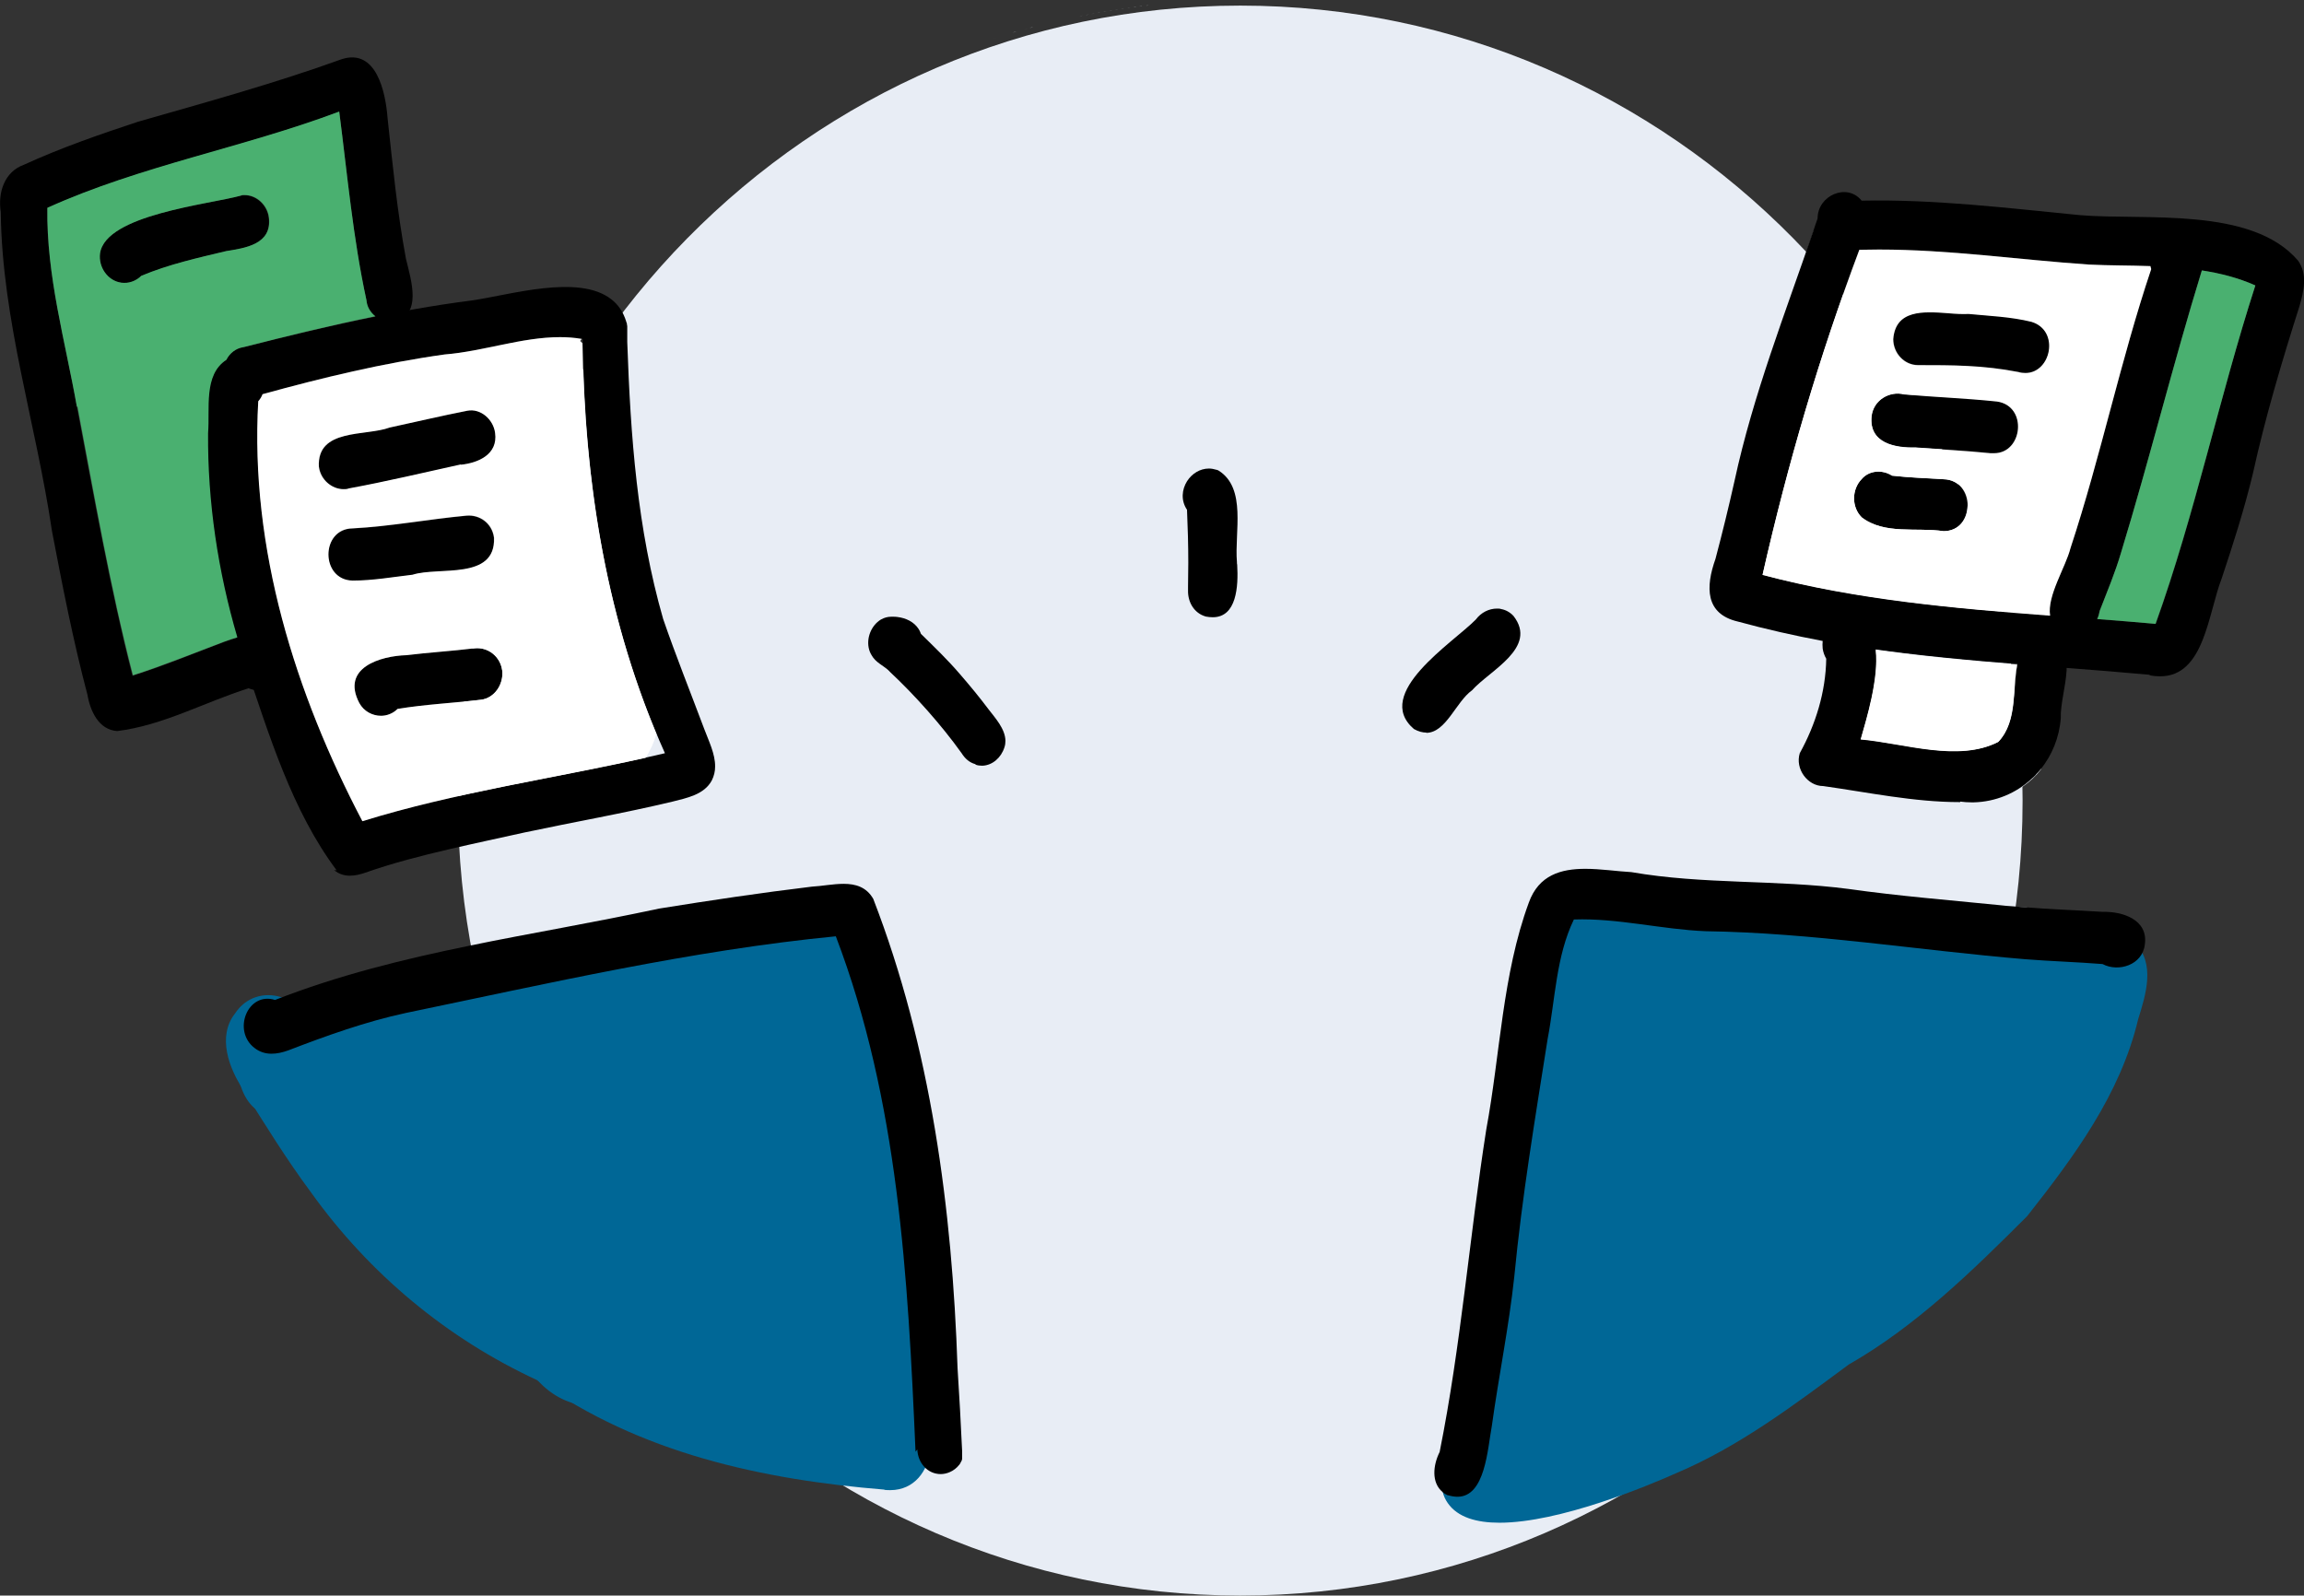 <?xml version="1.0" encoding="UTF-8"?>
<svg id="Layer_1" data-name="Layer 1" xmlns="http://www.w3.org/2000/svg" viewBox="0 0 90.47 62.66">
  <rect x="0" y="0" width="90.47" height="62.66" fill="#333333" stroke="none"/>
  <defs>
    <style>
      .cls-1 {
        fill: #006796;
      }

      .cls-2 {
        fill: #e8edf5;
      }

      .cls-3 {
        fill: #fff;
      }

      .cls-4 {
        fill: #4ab070;
      }
    </style>
  </defs>
  <path class="cls-2" d="m48.7.22c16.96,0,30.72,13.98,30.72,31.22s-13.76,31.22-30.72,31.22-30.72-13.98-30.72-31.22S31.74.22,48.7.22Z"/>
  <path class="cls-2" d="m48.56,60.02c.09,0,.19,0,.28,0-.09,0-.19,0-.28,0Z"/>
  <path class="cls-2" d="m49.08,60.03c-.08,0-.16,0-.24,0,.08,0,.16,0,.24,0Z"/>
  <path class="cls-2" d="m49.31,60.02c-.05,0-.11,0-.16,0,.05,0,.11,0,.16,0Z"/>
  <path class="cls-2" d="m48.43,60.02s.02,0,.03,0c-.01,0-.02,0-.03,0Z"/>
  <path class="cls-2" d="m49.56,60.02c-.05,0-.1,0-.16,0,.05,0,.1,0,.16,0Z"/>
  <path class="cls-2" d="m48.23,60.02s.02,0,.04,0c-.01,0-.02,0-.04,0Z"/>
  <path class="cls-2" d="m49.85,60.01c-.07,0-.14,0-.21,0,.07,0,.14,0,.21,0Z"/>
  <path class="cls-2" d="m47.82,60.01s.04,0,.06,0c-.02,0-.04,0-.06,0Z"/>
  <path class="cls-2" d="m50.08,60s-.07,0-.11,0c.04,0,.07,0,.11,0Z"/>
  <path class="cls-2" d="m47.62,60s.04,0,.07,0c-.02,0-.05,0-.07,0Z"/>
  <path class="cls-2" d="m47.42,60s.05,0,.08,0c-.03,0-.05,0-.08,0Z"/>
  <path class="cls-2" d="m50.3,59.99s-.06,0-.09,0c.03,0,.06,0,.09,0Z"/>
  <path class="cls-2" d="m47.2,59.99s.07,0,.1,0c-.03,0-.07,0-.1,0Z"/>
  <path class="cls-2" d="m50.49,59.98s-.03,0-.05,0c.02,0,.04,0,.05,0Z"/>
  <path class="cls-2" d="m47.01,59.98s.07,0,.11,0c-.04,0-.07,0-.11,0Z"/>
  <path class="cls-2" d="m46.83,59.97s.06,0,.1,0c-.03,0-.07,0-.1,0Z"/>
  <path class="cls-2" d="m46.62,59.95s.08,0,.12,0c-.04,0-.08,0-.12,0Z"/>
  <path class="cls-2" d="m51.05,59.95s0,0-.01,0c0,0,0,0,.01,0Z"/>
  <path class="cls-2" d="m46.4,59.94c.05,0,.1,0,.15.01-.05,0-.1,0-.15-.01Z"/>
  <path class="cls-2" d="m54.39,59.56s-.04,0-.06.01c.02,0,.04,0,.06-.01Z"/>
  <path class="cls-2" d="m54.62,59.51s-.09.02-.13.02c.04,0,.09-.02.13-.02Z"/>
  <path class="cls-2" d="m54.91,59.46c-.07.01-.14.03-.21.04.07-.01.14-.03.21-.04Z"/>
  <path class="cls-2" d="m56.85,59.03c-.09-.13-.16-.27-.2-.44-.44-.37-.37-1.05-.11-1.57.84-4.18,1.17-8.45,1.83-12.66.55-2.96.63-6.08,1.67-8.91.64-1.79,2.62-1.28,4.04-1.2,2.82.49,5.69.29,8.52.66,1.98.28,3.98.44,5.97.64.36.04.69.07,1.03.09-2.38,11.99-12.19,21.46-24.67,23.82.65-.12,1.3-.27,1.94-.43Z"/>
  <path class="cls-2" d="m78.47,29.13c.75-.79.55-2.01.75-3.05-1.86-.15-3.72-.32-5.56-.58.14,1.14-.37,2.74-.59,3.52,1.75.16,3.84.9,5.4.1Zm1.67.88v.21c-.2.26-.44.48-.7.66-.04.03-.09.06-.13.09-.07.05-.15.09-.22.13-.05.03-.09.05-.14.07-.07.03-.13.06-.2.09-.05.02-.1.04-.16.06-.06.02-.12.04-.18.06-.06.02-.13.03-.19.05-.06.01-.11.02-.17.03-.14.03-.29.04-.44.05-.06,0-.12,0-.18,0-.15,0-.3-.01-.45-.03-.68,0-1.36-.05-2.04-.13-.22-.03-.45-.06-.67-.09-.33-.05-.67-.1-1-.15h0c-.44-.07-.89-.14-1.33-.21-.11-.02-.22-.03-.33-.05-.26,0-.5-.12-.68-.31-.23-.25-.35-.62-.25-.98.12-.21.22-.43.33-.64.07-.15.13-.3.19-.44.32-.83.51-1.72.52-2.62-.07-.12-.12-.26-.14-.4-.01-.1-.01-.2,0-.3h0s0,0,0,0c-1.11-.21-2.21-.46-3.32-.76-.36-.08-.62-.23-.8-.41-.1-.11-.17-.23-.22-.36-.01-.03-.03-.07-.04-.1-.13-.45-.03-1.01.18-1.59.27-1.02.52-2.04.75-3.07.73-3.37,1.99-6.58,3.1-9.83.43.43.86.87,1.26,1.32-.73.7-1.05,1.82-1.36,2.78-.12.36-.22.73-.33,1.09-.07.16-.14.32-.21.48-.53,1.34-.99,2.72-1.23,4.15-.02.14-.04.29-.05.43-.18.1-.36.22-.51.36-1.05.97-1.14,2.67-.24,3.79.52.64,1.28,1.01,2.08,1.01.29,0,.58,0,.87,0,.15,0,.3,0,.44,0h.05c.39,0,.78,0,1.17.03.06,0,.11,0,.17.01.45.07.9.18,1.34.26.86.58,1.99.7,2.97.36.14.05.28.1.43.13.17.04.36.06.55.06.36,0,.74-.07,1.09-.19,0,0,0,.02,0,.03.06.33.1.66.15.99.17,1.27.26,2.56.26,3.88Z"/>
  <path class="cls-2" d="m38.3,30.01c-.23-.06-.41-.22-.54-.43-.8-1.12-1.86-2.3-2.8-3.18-.2-.23-.48-.32-.67-.57-.48-.61-.02-1.61.71-1.61h.05s0,0,0,0c.46-.01.96.21,1.13.68.52.51,1.04,1.01,1.52,1.57.39.45.77.91,1.13,1.39.31.4.8.92.62,1.49-.13.42-.5.72-.89.72-.08,0-.16-.01-.24-.04Z"/>
  <path class="cls-2" d="m55.53,28.63c-1.63-1.4,1.54-3.39,2.43-4.3.21-.28.52-.43.83-.43.24,0,.47.09.66.29.97,1.25-.94,2.14-1.63,2.92-.64.45-1.03,1.67-1.8,1.67-.15,0-.31-.04-.49-.14Z"/>
  <path class="cls-2" d="m47.34,24.21c-.5-.14-.75-.65-.68-1.16.03-1.01,0-2.02-.04-3.03-.49-.71.14-1.62.86-1.62.13,0,.26.03.38.09,1.15.72.59,2.52.73,3.7.05.85-.02,2.06-.97,2.06-.09,0-.18-.01-.29-.03Z"/>
  <path class="cls-2" d="m36.99,2.23c-.06.03-.13.05-.19.08.06-.03.13-.05.19-.08Z"/>
  <path class="cls-2" d="m37.19,2.15c-.06.02-.12.05-.18.07.06-.02.12-.05.18-.07Z"/>
  <path class="cls-2" d="m37.4,2.07c-.06.02-.12.05-.18.07.06-.02.12-.05.18-.07Z"/>
  <path class="cls-2" d="m37.61,1.99c-.06.02-.12.04-.17.06.06-.02.11-.04.17-.06Z"/>
  <path class="cls-2" d="m37.82,1.92c-.06.02-.11.04-.17.06.06-.02.11-.04.17-.06Z"/>
  <path class="cls-2" d="m38.03,1.84c-.05.02-.11.04-.16.06.05-.02.11-.04.16-.06Z"/>
  <path class="cls-2" d="m38.25,1.76c-.05.02-.11.04-.16.06.05-.02.11-.04.16-.06Z"/>
  <path class="cls-2" d="m38.46,1.69c-.06.02-.11.04-.17.06.06-.02.11-.04.17-.06Z"/>
  <path class="cls-2" d="m39.51,1.36c-.34.1-.68.21-1.02.32.34-.11.68-.22,1.02-.32Z"/>
  <path class="cls-2" d="m39.7,1.3c-.06.02-.11.03-.17.05.06-.02.11-.03.17-.05Z"/>
  <path class="cls-2" d="m39.92,1.24c-.05.01-.1.03-.16.04.05-.02.1-.03.16-.04Z"/>
  <path class="cls-2" d="m40.14,1.18s-.1.03-.15.04c.05-.01.1-.03.15-.04Z"/>
  <path class="cls-2" d="m40.36,1.12s-.1.03-.14.04c.05-.01.1-.03.14-.04Z"/>
  <path class="cls-2" d="m40.57,1.06s-.09.02-.14.04c.05-.01.09-.02.14-.04Z"/>
  <path class="cls-2" d="m40.8,1s-.09.02-.13.03c.04-.01.09-.02.13-.03Z"/>
  <path class="cls-2" d="m41.03.94s-.09.02-.14.03c.05-.01.09-.02.14-.03Z"/>
  <path class="cls-2" d="m41.25.89s-.09.02-.13.03c.04-.01.09-.02.13-.03Z"/>
  <path class="cls-2" d="m41.48.84s-.09.02-.13.03c.04-.01.09-.02.13-.03Z"/>
  <path class="cls-2" d="m41.71.78s-.09.02-.14.03c.05-.01.09-.02.14-.03Z"/>
  <path class="cls-2" d="m41.94.73c-.05.01-.1.02-.16.03.05-.01.1-.02.16-.03Z"/>
  <path class="cls-2" d="m42.29.66c-.1.02-.2.04-.29.06.1-.02.2-.04.29-.06Z"/>
  <path class="cls-2" d="m42.51.61s-.08.02-.12.02c.04,0,.08-.02.12-.02Z"/>
  <path class="cls-2" d="m42.75.57s-.08.02-.13.02c.04,0,.08-.02.13-.02Z"/>
  <path class="cls-2" d="m42.98.53s-.09.02-.13.02c.04,0,.09-.02.13-.02Z"/>
  <path class="cls-2" d="m43.21.49s-.08.01-.12.02c.04,0,.08-.01.12-.02Z"/>
  <path class="cls-2" d="m43.44.45s-.08.01-.12.02c.04,0,.08-.01.12-.02Z"/>
  <path class="cls-2" d="m43.68.41s-.08.01-.12.02c.04,0,.08-.01.12-.02Z"/>
  <path class="cls-2" d="m43.91.37s-.08.01-.13.02c.04,0,.08-.01.13-.02Z"/>
  <path class="cls-2" d="m44.14.34s-.08.01-.12.02c.04,0,.08-.01.12-.02Z"/>
  <path class="cls-2" d="m44.38.3s-.07.01-.11.02c.04,0,.07-.01.11-.02Z"/>
  <path class="cls-2" d="m44.62.27s-.07,0-.11.01c.04,0,.07,0,.11-.01Z"/>
  <path class="cls-2" d="m44.86.24s-.08,0-.12.01c.04,0,.08,0,.12-.01Z"/>
  <path class="cls-2" d="m45.09.21s-.06,0-.09.01c.03,0,.06,0,.09-.01Z"/>
  <path class="cls-2" d="m45.33.19s-.05,0-.07,0c.02,0,.05,0,.07,0Z"/>
  <path class="cls-2" d="m45.64.15s-.05,0-.07,0c.02,0,.05,0,.07,0Z"/>
  <path class="cls-2" d="m45.91.13s-.07,0-.11,0c.04,0,.07,0,.11,0Z"/>
  <path class="cls-2" d="m46.16.11s-.07,0-.11,0c.04,0,.07,0,.11,0Z"/>
  <path class="cls-2" d="m46.4.09s-.07,0-.11,0c.04,0,.07,0,.11,0Z"/>
  <path class="cls-2" d="m51.24.09s.01,0,.02,0c0,0-.01,0-.02,0Z"/>
  <path class="cls-2" d="m46.64.07s-.07,0-.11,0c.04,0,.07,0,.11,0Z"/>
  <path class="cls-2" d="m51,.07s.03,0,.05,0c-.02,0-.03,0-.05,0Z"/>
  <path class="cls-2" d="m46.89.06s-.07,0-.11,0c.04,0,.07,0,.11,0Z"/>
  <path class="cls-2" d="m50.77.06s.05,0,.07,0c-.02,0-.05,0-.07,0Z"/>
  <path class="cls-2" d="m47.13.04s-.07,0-.11,0c.04,0,.07,0,.11,0Z"/>
  <path class="cls-2" d="m50.55.04s.05,0,.08,0c-.03,0-.05,0-.08,0Z"/>
  <path class="cls-2" d="m47.37.03s-.07,0-.11,0c.04,0,.07,0,.11,0Z"/>
  <path class="cls-2" d="m50.34.03s.05,0,.07,0c-.02,0-.05,0-.07,0Z"/>
  <path class="cls-2" d="m50.13.02s.05,0,.08,0c-.02,0-.05,0-.08,0Z"/>
  <path class="cls-2" d="m47.62.02s-.07,0-.11,0c.04,0,.07,0,.11,0Z"/>
  <path class="cls-2" d="m49.91.02s.05,0,.08,0c-.02,0-.05,0-.08,0Z"/>
  <path class="cls-2" d="m47.86.01s-.07,0-.11,0c.04,0,.07,0,.11,0Z"/>
  <path class="cls-2" d="m49.7.01s.05,0,.08,0c-.03,0-.05,0-.08,0Z"/>
  <path class="cls-2" d="m48.1,0s-.07,0-.1,0c.03,0,.07,0,.1,0Z"/>
  <path class="cls-2" d="m49.48,0s.05,0,.08,0c-.03,0-.05,0-.08,0Z"/>
  <path class="cls-2" d="m48.35,0s-.07,0-.1,0c.03,0,.07,0,.1,0Z"/>
  <path class="cls-2" d="m49.27,0s.05,0,.08,0c-.03,0-.05,0-.08,0Z"/>
  <path class="cls-2" d="m48.6,0s-.05,0-.08,0c.03,0,.05,0,.08,0Z"/>
  <path class="cls-2" d="m49.06,0s.04,0,.06,0c-.02,0-.04,0-.06,0Z"/>
  <path class="cls-1" d="m34.73,58.5c-4.79-.39-9.61-1.43-13.64-4.3-3.52-1.63-6.58-4.16-8.89-7.39-.95-1.28-1.79-2.64-2.64-4-.57-.85-1.04-2.11-.33-3.01.86-1.32,2.94-.72,2.94.97,1.52,2.62,3.28,5.13,5.39,7.24,1.8,1.57,3.9,2.65,5.97,3.77,2.65,1.99,5.94,2.63,9.09,3.15.85.02,1.69.17,2.54.24,1.98.29,1.69,3.35-.2,3.35-.07,0-.15,0-.23-.01Z"/>
  <path class="cls-1" d="m56.85,59.03h0c-.09-.13-.16-.27-.2-.44,0,0,0,0,0,0-.04-.15-.07-.32-.08-.51,0-.81.53-1.47,1.25-1.67-.12-3.29.94-6.49,1.36-9.73.35-2.36.4-4.76.78-7.12.27-1.62.45-4.41,2.62-4.1,4.23.28,8.48.06,12.72.4,2.05.06,4.09.34,6.14.4.81.11,1.77.09,2.38.75.82.83.45,2.02.14,3.01-.7,2.96-2.54,5.43-4.36,7.74-2.17,2.17-4.37,4.32-7.01,5.83-2.15,1.59-4.29,3.21-6.74,4.25-1.16.52-4.62,1.96-6.97,1.96-.9,0-1.64-.21-2.03-.77Z"/>
  <path class="cls-1" d="m32.36,57.28c-.29-.3-.42-.68-.46-1.09-1.49,1.69-3.94.82-4.87-1.07-.14-.06-.28-.13-.42-.22-.71.19-1.48.17-2.16-.12-1.52,1.05-3.41-.03-4.01-1.69-.12-.06-.24-.13-.35-.21-.75-.48-1.25-1.25-1.65-2.05-1.36-.5-2.33-1.75-2.83-3.12-.28-.21-.54-.44-.77-.72-.33-.4-.59-.84-.8-1.31-.33-.14-.64-.37-.88-.63-.42-.44-.59-1.06-.52-1.65-1.22.66-2.68.82-3.19-.76-.51-1.17.61-2.55,1.78-2.3,2.94-.97,6.01-1.51,9.07-1.75,1.95-.4,3.9-.76,5.84-1.25,1.68-.35,3.28-.98,4.95-1.35.9-.28,2.03-.43,2.72.4,1.63,2.15,1.62,5.09,1.7,7.71.04,2.94.32,5.86.25,8.8,2.54.87,1.45,4.95-1.24,4.49-.27.26-.64.38-1.01.38-.42,0-.85-.17-1.15-.49Z"/>
  <path d="m35.95,57.01c-.3-6.88-.67-13.78-3.13-20.24-5.66.55-11.33,1.86-16.88,3.01-1.58.34-3.11.89-4.62,1.47-.44.16-.92.22-1.32-.09-.89-.67-.28-2.23.8-1.89,2.48-.97,5.04-1.6,7.63-2.13,0,0,0,0,0,0,1.2-.25,2.41-.47,3.62-.7,1.28-.24,2.57-.49,3.84-.76,1.99-.32,3.99-.62,5.99-.86.39-.02.83-.11,1.25-.11h0c.46,0,.89.12,1.16.59,2.26,5.85,3.1,12.16,3.31,18.43.07,1.09.13,2.17.18,3.26,0,.01,0,.02,0,.03,0,0,0,0,0,0,0,.02,0,.05,0,.07,0,0,0,0,0,0,0,.02,0,.05,0,.07,0,0,0,0,0,0,0,.01,0,.02,0,.03,0,0,0,0,0,0,0,.01,0,.02,0,.03,0,0,0,0,0,0,0,0,0,.02,0,.02,0,0,0,0,0,0,0,0,0,.02,0,.03,0,0,0,0,0,.01,0,0,0,0,0,.01,0,.01,0,.02-.01.03,0,0,0,0,0,0,0,0,0,.01,0,.02,0,0,0,0,0,0,0,.02-.02.04-.03.06,0,0,0,0,0,0-.01.02-.02.04-.03.06,0,0,0,0,0,0-.01.02-.02.03-.03.05,0,0,0,0-.01.01,0,0,0,0,0,0-.1.13-.23.23-.37.29,0,0,0,0,0,0-.11.05-.24.08-.36.08-.52,0-.9-.44-.92-.97Z"/>
  <path d="m56.86,58.73c-.08-.04-.16-.08-.22-.14,0,0,0,0,0,0-.44-.37-.37-1.05-.11-1.57.84-4.18,1.17-8.45,1.83-12.66.55-2.96.63-6.08,1.67-8.91.39-1.09,1.27-1.33,2.22-1.33.61,0,1.25.1,1.81.13,2.82.49,5.69.29,8.52.66,1.98.28,3.98.44,5.97.64.15.02.3.03.45.04.13.01.26.02.39.03,1.08.09,2.07.12,3.18.19.75-.02,1.79.29,1.65,1.28-.09.81-1.04,1.1-1.66.77-1.01-.08-2.03-.11-3.04-.19-4.19-.35-8.35-1.04-12.55-1.1-1.73-.07-3.44-.52-5.17-.46-.7,1.45-.73,3.13-1.03,4.69-.49,3.11-1.01,6.21-1.31,9.34-.21,1.96-.61,3.9-.88,5.85-.17.92-.26,2.79-1.35,2.79-.11,0-.24-.02-.37-.06Z"/>
  <path d="m13.22,34.18c-1.76-2.35-2.65-5.31-3.6-8.11-.96-2.9-1.5-5.97-1.47-9.05.08-.96-.19-2.3.72-2.88.14-.27.38-.46.68-.5,2.97-.75,5.93-1.45,8.97-1.84,1.49-.21,4.19-1.05,5.48-.05,0,0,0,0,0,0,.27.21.47.49.59.88,0,0,0,0,0,0,0,.02.01.04.02.05,0,0,0,0,0,0,0,.02,0,.03.01.05,0,0,0,.01,0,.02,0,.01,0,.03.01.05,0,0,0,.01,0,.02,0,.01,0,.03,0,.04,0,0,0,.02,0,.03,0,.01,0,.03,0,.04,0,.01,0,.02,0,.03,0,.01,0,.02,0,.03,0,.01,0,.03,0,.04,0,0,0,.02,0,.03,0,.02,0,.03,0,.05,0,0,0,.01,0,.02,0,.02,0,.04,0,.06,0,0,0,.01,0,.02,0,.02,0,.04,0,.06,0,0,0,0,0,.01,0,.02,0,.05,0,.07,0,0,0,0,0,0,0,.03,0,.05,0,.08.13,3.72.39,7.33,1.41,10.88.5,1.45,1.07,2.87,1.61,4.31.17.46.44.99.43,1.49,0,.18-.04.36-.13.54-.3.56-.99.69-1.54.83-1.92.46-3.87.8-5.8,1.21-.99.22-1.98.43-2.97.66,0,0,0,0,0,0-1.11.26-2.21.54-3.29.92-.2.07-.41.12-.61.12-.22,0-.43-.06-.62-.22Zm4.24-20.26c-2.43.34-4.79.91-7.15,1.56-.04.1-.1.2-.17.28-.32,5.8,1.46,11.48,4.09,16.49,3.89-1.21,7.94-1.74,11.88-2.67-2.29-5.1-3.17-10.65-3.23-16.27-.3-.05-.59-.07-.89-.07-1.51,0-3.02.56-4.53.68Z"/>
  <path d="m3.43,27.27c-.56-2.12-.98-4.27-1.39-6.42C1.42,16.65.08,12.59.03,8.33c-.12-.78.15-1.59.91-1.86,1.46-.67,2.97-1.19,4.48-1.69,2.69-.77,5.38-1.51,8.01-2.46,1.34-.42,1.71,1.27,1.79,2.33.2,1.84.38,3.69.72,5.51.2.84.67,2.25-.51,2.47-.49.07-1-.3-1.04-.83-.53-2.44-.75-4.93-1.07-7.41-3.76,1.42-7.79,2.12-11.46,3.78-.04,2.67.7,5.22,1.16,7.81.67,3.53,1.29,7.08,2.18,10.56,1.21-.38,2.39-.87,3.58-1.32.57-.21,1.19-.43,1.77-.12,1.07.59.38,2.41-.79,1.93-1.74.55-3.36,1.46-5.16,1.68-.72-.05-1.06-.78-1.17-1.45Z"/>
  <path d="m4.75,11.1c-.52-.07-.9-.6-.83-1.15.23-1.52,4.27-1.92,5.54-2.27.52-.09,1.02.33,1.09.87.13,1.05-.94,1.2-1.68,1.32-1.13.27-2.25.51-3.33.97-.18.17-.42.28-.67.28-.04,0-.08,0-.13,0Z"/>
  <path d="m12.53,18.33c-.08-1.52,1.83-1.19,2.78-1.54,1.02-.22,2.03-.46,3.05-.66.52-.1,1.02.34,1.09.87.11.86-.68,1.19-1.34,1.25-1.46.32-2.92.67-4.39.94-.07.02-.14.03-.21.03-.47,0-.9-.38-.97-.88Z"/>
  <path d="m13.84,20.76c1.49-.08,2.97-.36,4.46-.5.52-.05,1.01.3,1.09.87.07,1.68-2.17,1.12-3.2,1.45-.78.1-1.57.23-2.35.23-1.27-.01-1.27-2.03,0-2.05Z"/>
  <path d="m14.11,27.61c-.73-1.39.83-1.85,1.85-1.88.89-.11,1.78-.16,2.67-.27.52-.06,1.01.31,1.09.87.07.54-.3,1.08-.83,1.15-1.09.13-2.19.18-3.28.36-.18.19-.42.27-.65.27-.34,0-.67-.18-.85-.5Z"/>
  <path d="m84.41,26.5c-4.33-.4-8.61-.55-12.85-1.33,0,0,0,0,0,0-1.11-.21-2.22-.46-3.32-.76-1.29-.3-1.27-1.36-.88-2.46.27-1.02.52-2.04.75-3.07.73-3.38,1.99-6.58,3.1-9.83,0,0,0,0,0,0,.05-.16.11-.32.16-.47,0-.91,1.16-1.41,1.73-.7,2.87-.06,5.72.29,8.58.57,2.54.21,6.74-.35,8.56,1.79.38.54.22,1.2.05,1.79-.69,2.17-1.34,4.35-1.83,6.58-.34,1.41-.77,2.75-1.22,4.1-.54,1.39-.68,3.85-2.42,3.85-.13,0-.26-.01-.41-.04Zm-11.4-16.7c-1.58,4.21-2.81,8.4-3.8,12.77,5.05,1.33,10.27,1.47,15.44,1.93,1.56-4.35,2.49-8.9,3.91-13.29-2.04-.9-4.35-.72-6.53-.82-2.81-.2-5.48-.59-8.25-.59-.25,0-.51,0-.77.01Z"/>
  <path d="m81.18,24.94c-1.5-.61-.15-2.37.12-3.42,1.2-3.61,1.96-7.35,3.17-10.96-.55-1.93,2.48-1.97,1.99.05-1.13,3.67-2.05,7.41-3.17,11.08-.23.79-.55,1.54-.85,2.3-.08.54-.5,1-1,1-.08,0-.17-.01-.26-.04Z"/>
  <path d="m79.26,14.6c-1.39-.27-2.58-.26-3.94-.27-.53,0-.97-.47-.97-1.02.09-1.17,1.19-1.09,2.14-1.02.3.02.58.05.82.03.83.08,1.67.1,2.47.31,1.12.34.77,2.01-.24,2.01-.09,0-.18-.01-.28-.04Z"/>
  <path d="m78.16,17.79c-.99-.1-1.98-.15-2.95-.22-.78.02-1.83-.16-1.72-1.23.08-.64.71-1,1.27-.86,1.24.11,2.43.15,3.66.28,1.21.18,1.01,2.03-.12,2.03-.05,0-.09,0-.14,0Z"/>
  <path d="m73.09,20.31c-.39-.4-.38-1.09,0-1.49.3-.36.83-.38,1.2-.14.73.08,1.31.1,2.02.14,1.26.03,1.26,2.04,0,2.04-1.06-.16-2.33.15-3.23-.55Z"/>
  <path d="m76.97,31.5h-.02c-1.8,0-3.58-.38-5.36-.63-.61,0-1.11-.67-.92-1.29.62-1.12,1.02-2.4,1.04-3.71-.07-.12-.12-.26-.14-.4-.01-.1-.01-.21,0-.3,0,0,0,0,0,0,.04-.27.19-.5.39-.66-.05.02-.08.06-.12.1.2-.22.46-.38.77-.36,1.86.27.81,3.55.46,4.78,1.75.16,3.84.9,5.4.1.8-.84.52-2.18.79-3.26.09-.54.55-.94,1.08-.86,1.42.33.54,2.15.58,3.19-.06.78-.35,1.46-.79,2.01h0c-.05.06-.1.12-.15.17,0,0-.01.01-.02.02,0,0-.02.02-.02.03-.01.01-.03.03-.04.04,0,0,0,0-.01.01-.04.04-.07.07-.11.1,0,0,0,0,0,0-.61.57-1.42.91-2.28.93,0,0,0,0,0,0-.03,0-.05,0-.08,0-.15,0-.3-.01-.45-.03Z"/>
  <path d="m38.3,30.01c-.23-.06-.41-.22-.54-.43-.8-1.12-1.86-2.3-2.8-3.18-.2-.23-.48-.32-.67-.57-.07-.1-.13-.2-.16-.31,0,0,0,0,0,0-.13-.45.08-.96.46-1.19,0,0,0,0,0,0,0,0,.01,0,.02-.01.11-.06.24-.1.38-.1h.05s0,0,0,0c.01,0,.02,0,.03,0,.06,0,.11,0,.17.01.33.04.65.19.83.47.03.05.06.1.08.16,0,.01.01.03.02.04.52.51,1.04,1.01,1.52,1.57.39.45.77.91,1.13,1.39.26.34.65.76.66,1.23,0,.09-.01.17-.04.26-.13.41-.47.7-.85.72-.01,0-.02,0-.04,0-.08,0-.16-.01-.24-.04Z"/>
  <path d="m47.34,24.21c-.45-.13-.7-.56-.69-1.02,0-.05,0-.1,0-.14,0-.32.01-.63.01-.95,0-.69-.02-1.39-.05-2.08-.25-.37-.2-.8,0-1.12.19-.3.51-.5.86-.5.1,0,.2.02.3.05.03,0,.05.02.08.03,1.11.7.62,2.41.72,3.59,0,.04,0,.08.01.11.05.85-.02,2.06-.96,2.06-.09,0-.18-.01-.29-.03Z"/>
  <path d="m56.01,28.77c-.15,0-.31-.04-.49-.14-1.63-1.4,1.54-3.39,2.43-4.3.21-.28.52-.43.83-.43.06,0,.12,0,.17.02.17.03.34.12.48.27.97,1.25-.94,2.14-1.63,2.92-.63.45-1.02,1.67-1.8,1.67Z"/>
  <path class="cls-4" d="m3.02,15.98c-.46-2.6-1.2-5.15-1.16-7.82,3.67-1.66,7.69-2.36,11.46-3.78.32,2.47.54,4.97,1.07,7.41.02.26.16.48.35.63-1.73.35-3.45.77-5.17,1.21-.3.04-.55.24-.68.5-.91.59-.64,1.93-.72,2.88-.02,2.71.39,5.43,1.15,8.02-.18.05-.35.11-.52.17-1.19.45-2.37.93-3.58,1.32-.9-3.48-1.51-7.03-2.18-10.56Zm6.45-8.3c-1.27.35-5.32.75-5.54,2.27-.07.55.31,1.08.83,1.15.29.04.58-.06.79-.27,1.08-.45,2.2-.7,3.33-.97.74-.12,1.81-.26,1.68-1.32-.06-.49-.48-.88-.95-.88-.05,0-.09,0-.14.01Z"/>
  <path class="cls-4" d="m82.35,24.31c.05-.1.08-.21.1-.32.29-.76.61-1.51.84-2.3,1.12-3.67,2.04-7.4,3.17-11.07.72.11,1.43.29,2.1.59-1.42,4.4-2.36,8.94-3.92,13.29-.77-.07-1.53-.13-2.3-.19Z"/>
  <path class="cls-3" d="m16.2,22.57c1.03-.33,3.26.23,3.2-1.45-.07-.57-.56-.92-1.09-.87-1.49.14-2.97.42-4.46.5-1.27.01-1.27,2.03,0,2.05.78,0,1.58-.14,2.35-.23Zm1.9-4.32c.67-.07,1.46-.4,1.34-1.25-.07-.53-.57-.97-1.09-.87-1.02.2-2.03.44-3.05.66-.94.35-2.86.02-2.78,1.54.06.5.5.88.97.88.07,0,.14,0,.21-.03,1.47-.27,2.93-.62,4.39-.94Zm.79,9.23c.52-.06.89-.6.83-1.15-.07-.56-.57-.93-1.09-.87-.89.11-1.78.16-2.67.27-1.02.03-2.58.49-1.85,1.88.18.33.52.5.85.5.23,0,.47-.09.65-.27,1.09-.18,2.19-.23,3.28-.36Zm6.89,1.33c-.1.34-.24.66-.43.95-3.7.83-7.48,1.36-11.12,2.49-2.63-5.01-4.42-10.69-4.09-16.49.07-.08.13-.17.17-.28,2.36-.65,4.72-1.22,7.15-1.56,1.51-.12,3.02-.68,4.53-.68.28,0,.57.02.85.07-.02.03-.04.05-.06.08.03.03.06.06.09.09.08,5.28.88,10.5,2.9,15.33Z"/>
  <path class="cls-3" d="m79.21,26.09c-.2,1.03,0,2.26-.75,3.05-1.57.8-3.66.06-5.4-.1.22-.78.72-2.39.59-3.52,1.84.26,3.7.43,5.56.58Z"/>
  <path class="cls-3" d="m76.32,20.86c1.26,0,1.26-2.01,0-2.04-.71-.05-1.3-.06-2.02-.14-.37-.24-.9-.22-1.2.14-.39.4-.4,1.09,0,1.49.9.7,2.18.39,3.23.55Zm1.98-3.06c1.13,0,1.33-1.85.12-2.03-1.23-.13-2.42-.17-3.66-.28-.56-.14-1.2.22-1.27.86-.11,1.07.93,1.25,1.72,1.23.97.07,1.96.12,2.95.22.05,0,.1,0,.14,0Zm1.23-3.15c1.01,0,1.36-1.67.24-2.01-.81-.2-1.65-.23-2.47-.31-.23.01-.52,0-.82-.03-.96-.07-2.05-.14-2.14,1.02,0,.56.44,1.02.97,1.02,1.36,0,2.55,0,3.94.27.1.03.19.04.28.04Zm4.91-4.19s.02.07.03.11c-1.21,3.6-1.98,7.35-3.17,10.96-.19.75-.92,1.86-.8,2.65-3.8-.29-7.59-.62-11.29-1.6.99-4.37,2.22-8.56,3.8-12.77.26,0,.51-.01.77-.01,2.78,0,5.45.4,8.25.59.79.04,1.6.03,2.41.06Z"/>
</svg>